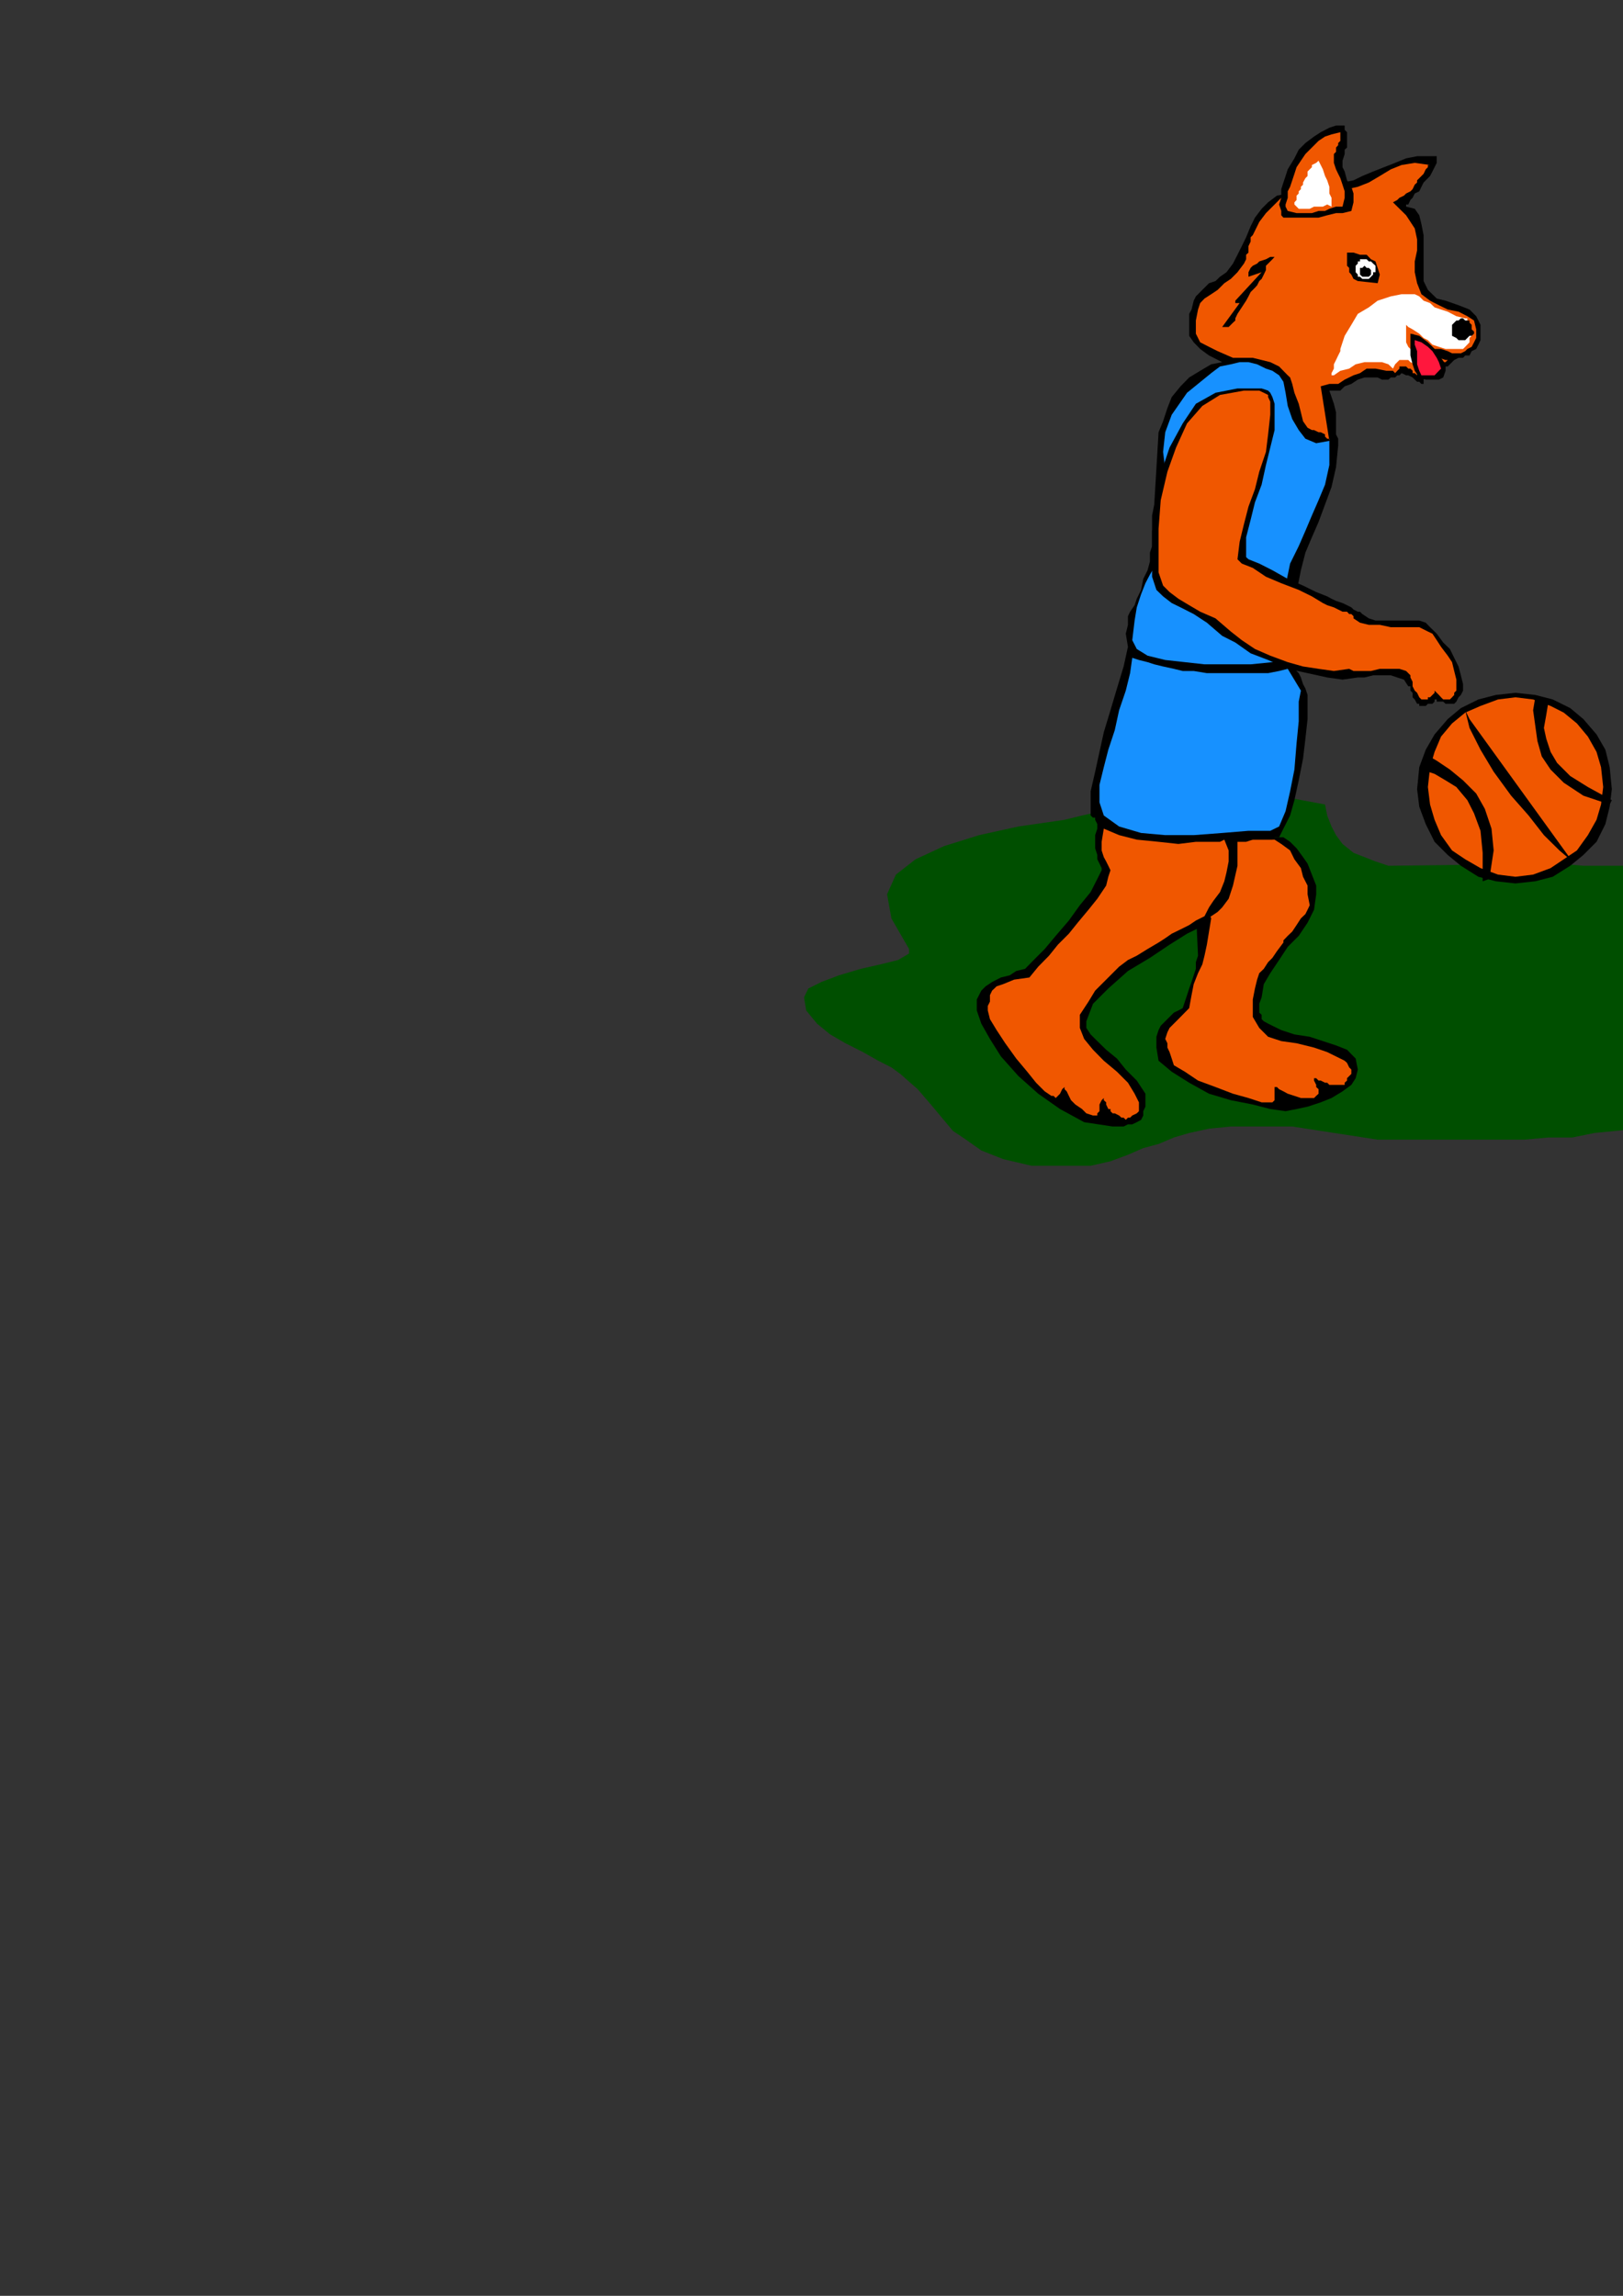 <?xml version="1.0" encoding="utf-8"?>
<!-- Created by UniConvertor 2.0rc4 (https://sk1project.net/) -->
<svg xmlns="http://www.w3.org/2000/svg" height="841.89pt" viewBox="0 0 595.276 841.89" width="595.276pt" version="1.1" xmlns:xlink="http://www.w3.org/1999/xlink" id="ca264a5e-f613-11ea-a8ed-dcc15c148e23">

<rect x="0" y="0" width="595.276" height="841.89" fill="#333333" stroke="none"/>

<g>
	<path style="fill:#004f00;" d="M 294.902,365.721 L 295.694,370.545 299.654,375.369 304.478,379.329 310.094,382.569 316.502,385.809 322.118,388.977 326.942,391.425 330.182,393.801 336.59,399.417 341.414,405.033 345.446,409.857 349.478,414.681 354.302,417.921 359.918,421.881 367.91,425.049 378.35,427.497 400.022,427.497 407.294,425.841 413.702,423.465 419.318,421.017 424.934,419.505 430.55,417.129 436.166,415.473 443.438,413.889 451.43,413.097 473.966,413.097 505.286,417.921 510.902,417.921 514.934,417.921 518.894,417.921 523.718,417.921 527.75,417.921 531.782,417.921 536.606,417.921 541.43,417.921 550.214,417.921 559.07,417.921 567.926,417.129 576.71,417.129 584.774,415.473 592.838,414.681 600.83,413.889 608.894,413.097 614.51,411.513 620.918,410.649 628.982,409.065 636.974,406.689 644.246,403.449 649.862,400.209 653.822,396.249 655.478,391.425 653.822,384.945 648.998,380.985 641.798,377.745 633.734,376.161 624.95,374.505 616.094,373.713 608.894,372.129 603.278,370.545 606.446,364.929 612.062,360.105 618.542,356.865 625.742,354.489 632.15,351.249 637.766,347.217 642.59,341.601 644.246,334.401 641.798,326.337 635.39,321.513 626.534,319.137 616.094,317.481 604.07,317.481 592.838,317.481 580.742,317.481 571.958,316.689 509.246,317.481 504.494,315.897 500.462,314.313 496.43,312.729 492.398,309.489 490.022,306.249 488.366,303.081 486.782,299.049 485.99,295.017 447.47,287.817 438.614,288.609 431.342,290.193 424.142,291.777 416.942,293.433 410.462,295.809 404.054,297.465 396.854,299.049 390.446,300.633 373.526,303.081 359.126,306.249 346.238,310.281 335.798,315.105 328.598,320.721 325.358,327.921 326.942,336.777 333.422,348.009 333.422,349.665 329.39,352.041 322.982,353.625 315.71,355.281 307.718,357.657 301.238,360.105 296.486,362.481 294.902,365.721 Z" />
	<path style="fill:#000000;" d="M 519.758,289.401 L 520.55,281.337 522.926,274.929 526.166,269.313 530.99,263.697 535.814,259.665 542.222,256.497 548.63,254.841 555.83,254.049 563.102,254.841 569.51,256.497 575.918,259.665 580.742,263.697 585.566,269.313 588.806,274.929 590.39,281.337 591.182,289.401 590.39,295.809 588.806,302.217 585.566,308.697 580.742,313.521 575.918,317.481 569.51,321.513 563.102,323.169 555.83,323.961 548.63,323.169 542.222,321.513 535.814,317.481 530.99,313.521 526.166,308.697 522.926,302.217 520.55,295.809 519.758,289.401 Z" />
	<path style="fill:#f05700;" d="M 523.718,288.609 L 524.51,281.337 526.166,275.721 528.542,270.105 532.574,265.281 537.398,261.321 543.014,258.873 549.422,256.497 555.83,255.705 562.31,256.497 568.718,258.873 573.542,261.321 578.366,265.281 582.398,270.105 585.566,275.721 587.222,281.337 588.014,288.609 587.222,295.017 585.566,300.633 582.398,306.249 578.366,311.865 573.542,315.105 568.718,318.345 562.31,320.721 555.83,321.513 549.422,320.721 543.014,318.345 537.398,315.105 532.574,311.865 528.542,306.249 526.166,300.633 524.51,295.017 523.718,288.609 Z" />
	<path style="fill:#000000;" d="M 521.342,282.201 L 526.166,283.785 530.198,286.161 534.158,288.609 538.19,293.433 540.638,298.257 543.014,304.665 543.806,312.729 543.806,323.169 546.254,322.305 547.838,311.865 547.046,303.873 544.598,296.601 541.43,290.985 536.606,286.161 531.782,282.201 526.958,278.961 522.926,276.585 521.342,282.201 Z" />
	<path style="fill:#000000;" d="M 567.926,257.289 L 567.134,262.113 566.27,266.937 567.134,270.897 568.718,275.721 571.094,279.753 575.918,284.577 582.398,288.609 591.182,293.433 590.39,295.017 580.742,291.777 573.542,287.025 568.718,282.201 565.478,277.377 563.894,271.761 563.102,266.145 562.31,260.457 563.102,255.705 567.926,257.289 Z" />
	<path style="fill:#000000;" d="M 537.398,260.457 L 538.982,266.937 543.014,274.929 547.838,282.993 554.246,291.777 560.654,299.049 566.27,306.249 571.958,311.865 576.71,315.897 538.982,263.697 537.398,260.457 Z" />
	<path style="fill:#000000;" d="M 420.11,307.905 L 422.558,312.729 424.934,315.897 427.382,319.137 429.758,322.305 432.206,324.753 434.582,327.129 437.03,330.369 438.614,333.609 439.406,350.457 438.614,352.833 438.614,355.281 437.822,357.657 437.03,360.105 436.166,362.481 435.374,364.929 434.582,367.305 433.79,369.681 432.206,370.545 430.55,371.337 428.966,372.921 427.382,374.505 425.726,376.161 424.934,377.745 424.142,380.193 424.142,384.153 424.934,388.977 429.758,393.009 436.166,397.041 443.438,401.073 451.43,403.449 459.494,405.033 465.902,406.689 471.518,407.481 475.55,406.689 479.582,405.825 484.406,404.241 488.366,402.657 492.398,400.209 495.638,397.833 497.222,395.385 498.014,392.217 497.222,388.185 494.054,384.945 490.022,383.361 485.198,381.777 480.374,380.193 474.758,379.329 469.934,377.745 466.694,376.161 465.11,375.369 463.526,374.505 462.734,373.713 462.734,372.129 461.87,371.337 461.87,369.681 461.87,368.097 462.734,365.721 463.526,360.897 465.902,356.865 469.142,352.041 472.31,347.217 476.342,343.185 479.582,338.361 481.958,333.609 482.75,327.921 482.75,324.753 481.166,320.721 479.582,316.689 477.926,314.313 475.55,311.073 473.174,308.697 470.726,307.041 468.35,307.041 464.318,307.041 460.286,307.041 456.254,307.905 452.222,308.697 447.47,308.697 442.646,309.489 438.614,310.281 434.582,310.281 432.998,310.281 431.342,309.489 429.758,309.489 427.382,308.697 425.726,308.697 424.142,307.905 422.558,307.905 420.11,307.905 Z" />
	<path style="fill:#f05700;" d="M 436.166,369.681 L 432.206,373.713 428.966,376.953 428.174,378.537 427.382,380.985 428.174,382.569 428.174,384.153 428.966,385.809 429.758,388.185 430.55,390.633 434.582,393.009 439.406,396.249 445.814,398.625 452.222,401.073 457.91,402.657 462.734,404.241 465.11,404.241 465.902,404.241 466.694,404.241 467.486,403.449 467.486,402.657 467.486,401.865 467.486,401.073 467.486,400.209 467.486,398.625 468.35,398.625 469.142,399.417 470.726,400.209 472.31,401.073 474.758,401.865 477.134,402.657 479.582,402.657 481.958,402.657 482.75,401.865 483.614,401.073 483.614,400.209 483.614,399.417 482.75,398.625 482.75,397.833 481.958,396.249 481.958,395.385 482.75,395.385 483.614,396.249 484.406,396.249 485.99,397.041 486.782,397.041 487.574,397.833 488.366,397.833 489.23,397.833 490.814,397.833 491.606,397.833 492.398,397.833 493.19,397.833 493.19,397.041 494.054,396.249 494.054,395.385 495.638,393.801 495.638,393.801 495.638,393.801 495.638,393.009 495.638,392.217 494.846,391.425 494.054,389.769 493.19,388.977 491.606,388.185 486.782,385.809 481.958,384.153 475.55,382.569 469.934,381.777 465.11,380.193 461.87,376.953 459.494,372.921 459.494,366.513 460.286,362.481 461.078,359.241 461.87,356.865 463.526,355.281 465.11,352.833 466.694,351.249 468.35,348.801 470.726,345.633 470.726,344.841 472.31,343.185 473.966,341.601 475.55,339.225 477.134,336.777 478.79,335.193 479.582,333.609 480.374,331.953 479.582,327.921 479.582,324.753 477.926,321.513 477.134,318.345 474.758,315.105 473.174,311.865 469.934,309.489 467.486,307.905 448.262,307.905 445.814,308.697 443.438,308.697 440.99,308.697 438.614,308.697 436.166,308.697 432.998,308.697 428.966,307.905 424.142,307.905 425.726,312.729 428.174,316.689 431.342,319.929 435.374,323.169 438.614,326.337 440.99,329.577 442.646,332.745 444.23,336.777 443.438,341.601 442.646,346.425 441.782,350.457 440.99,353.625 439.406,356.865 437.822,360.897 437.03,364.929 436.166,369.681 Z" />
	<path style="fill:#000000;" d="M 473.966,242.817 L 474.758,243.609 474.758,245.265 476.342,246.849 477.134,248.433 477.926,250.881 478.79,252.465 479.582,254.841 479.582,256.497 479.582,263.697 478.79,270.897 477.926,278.169 476.342,286.161 474.758,293.433 473.174,299.049 470.726,303.873 469.142,307.041 467.486,307.041 466.694,307.905 465.11,307.905 463.526,307.905 461.87,307.905 459.494,307.905 457.046,308.697 453.878,308.697 453.878,317.481 452.222,324.753 450.638,329.577 448.262,332.745 446.606,334.401 444.23,335.985 442.646,336.777 442.646,338.361 440.198,340.017 435.374,342.393 428.966,346.425 421.766,351.249 413.702,356.073 406.502,362.481 400.886,368.097 398.438,374.505 398.438,376.953 400.022,379.329 402.47,381.777 405.71,384.945 409.67,388.185 412.91,392.217 416.942,396.249 420.11,401.073 420.11,401.073 420.11,401.865 420.11,403.449 420.11,405.033 420.11,405.825 419.318,407.481 419.318,409.065 418.526,410.649 416.942,411.513 415.286,412.305 413.702,412.305 412.118,413.097 410.462,413.097 408.878,413.097 408.086,413.097 408.086,413.097 397.646,411.513 388.79,406.689 380.798,401.073 373.526,394.593 367.118,387.393 363.086,380.985 359.918,375.369 358.262,370.545 358.262,366.513 359.918,363.273 361.502,361.689 363.878,360.105 367.118,358.449 370.358,357.657 372.734,356.073 375.974,355.281 379.142,352.041 383.174,348.009 387.206,343.185 392.03,337.569 396.062,331.953 400.022,327.129 402.47,322.305 404.054,319.137 404.054,318.345 403.262,316.689 402.47,315.105 402.47,313.521 401.678,311.073 401.678,308.697 401.678,306.249 402.47,303.873 402.47,302.217 401.678,300.633 401.678,299.841 400.886,299.841 400.022,299.049 400.022,298.257 400.022,298.257 400.022,297.465 400.022,290.193 401.678,282.993 403.262,275.721 404.846,268.521 407.294,260.457 409.67,252.465 412.118,244.401 413.702,237.201 412.91,232.377 413.702,229.137 413.702,225.969 414.494,224.313 416.15,221.937 416.942,219.561 418.526,216.321 419.318,212.289 420.902,209.121 421.766,205.881 421.766,202.641 422.558,200.265 422.558,196.233 422.558,192.993 422.558,189.033 423.35,185.001 424.934,158.505 426.59,154.473 428.174,149.649 429.758,145.617 432.998,141.657 436.166,138.417 440.198,135.969 444.23,133.593 448.262,132.801 443.438,130.353 440.198,127.977 437.822,125.529 436.166,123.153 436.166,119.913 436.166,117.537 436.166,115.089 437.03,113.505 437.822,110.265 438.614,108.681 440.198,107.097 441.782,105.513 443.438,103.857 445.814,103.065 447.47,101.481 449.846,99.825 452.222,96.657 453.878,93.417 455.462,90.249 457.046,87.009 458.702,82.977 460.286,79.809 462.734,76.569 465.11,74.193 468.35,71.745 472.31,70.953 476.342,69.369 480.374,69.369 483.614,68.505 488.366,68.505 492.398,66.921 496.43,66.129 499.67,64.545 503.63,62.889 507.662,61.305 511.694,59.721 515.726,58.065 519.758,57.273 523.718,57.273 526.958,57.273 526.958,58.065 526.958,58.929 526.958,59.721 526.166,61.305 525.374,62.889 524.51,64.545 522.926,66.129 522.134,66.921 521.342,68.505 520.55,70.161 518.894,70.953 518.102,72.537 517.31,73.329 516.518,74.985 515.726,74.985 515.726,75.777 518.894,76.569 520.55,78.945 521.342,82.185 522.134,86.217 522.134,90.249 522.134,94.209 522.134,99.033 522.134,103.065 523.718,106.305 526.958,109.473 530.198,110.265 534.95,111.921 538.982,113.505 541.43,115.953 543.014,119.121 543.014,124.737 542.222,126.393 541.43,127.977 539.774,128.769 538.982,130.353 537.398,130.353 536.606,131.217 534.95,131.217 533.366,132.009 531.782,133.593 530.99,134.385 529.334,134.385 527.75,135.177 526.166,135.177 524.51,135.969 523.718,136.833 522.926,137.625 522.926,138.417 522.134,139.209 522.134,140.001 522.134,140.793 521.342,140.793 520.55,140.001 519.758,140.001 518.894,139.209 518.102,138.417 516.518,137.625 515.726,137.625 515.726,137.625 514.07,136.833 513.278,137.625 512.486,137.625 511.694,138.417 510.11,138.417 509.246,139.209 506.87,139.209 505.286,138.417 502.838,138.417 500.462,138.417 498.014,139.209 495.638,140.793 493.19,141.657 491.606,143.241 489.23,143.241 487.574,143.241 489.23,148.065 490.022,151.233 490.022,154.473 490.022,156.849 490.022,159.297 490.814,160.881 490.814,162.537 490.814,163.329 490.022,171.321 488.366,178.593 485.99,185.001 483.614,191.409 481.166,197.025 478.79,202.641 477.134,209.121 475.55,217.113 474.758,220.353 475.55,223.521 475.55,226.761 476.342,229.137 476.342,232.377 476.342,235.617 475.55,238.785 473.966,242.817 Z" />
	<path style="fill:#1791ff;" d="M 469.142,137.625 L 466.694,135.969 464.318,135.177 461.078,133.593 457.91,132.801 454.67,132.801 451.43,133.593 447.47,134.385 444.23,136.833 435.374,144.033 429.758,152.097 427.382,158.505 426.59,165.705 427.382,172.113 428.174,179.385 428.174,187.377 427.382,196.233 425.726,201.849 424.142,206.673 421.766,210.705 420.11,213.873 418.526,217.905 416.942,222.729 416.15,227.553 415.286,234.753 416.942,237.993 420.902,240.441 427.382,242.025 434.582,242.817 441.782,243.609 449.054,243.609 454.67,243.609 458.702,243.609 466.694,242.817 470.726,241.233 472.31,238.785 473.174,235.617 472.31,231.585 471.518,226.761 470.726,221.145 471.518,214.737 473.174,206.673 476.342,200.265 478.79,194.649 481.166,189.033 483.614,183.417 485.99,177.729 487.574,170.529 487.574,161.673 482.75,162.537 478.79,160.881 476.342,157.713 473.966,153.681 472.31,148.857 471.518,144.033 470.726,140.001 469.142,137.625 Z" />
	<path style="fill:#f05700;" d="M 510.902,74.193 L 515.726,78.945 518.894,83.769 519.758,87.801 519.758,91.833 518.894,95.865 518.894,99.825 519.758,103.857 521.342,107.889 524.51,110.265 527.75,111.921 530.99,113.505 534.95,114.297 538.19,115.953 540.638,117.537 541.43,120.777 541.43,123.945 540.638,125.529 539.774,127.185 538.19,127.977 537.398,128.769 535.814,129.561 534.158,129.561 532.574,129.561 530.99,128.769 528.542,127.977 526.166,127.977 524.51,126.393 522.926,125.529 521.342,124.737 519.758,123.945 518.894,123.153 518.102,122.361 518.102,123.153 518.102,124.737 518.102,125.529 518.894,126.393 519.758,127.977 522.134,128.769 525.374,130.353 530.198,132.009 530.99,132.009 530.198,132.801 529.334,132.801 528.542,133.593 526.958,134.385 525.374,134.385 523.718,134.385 522.926,134.385 521.342,134.385 520.55,134.385 520.55,135.177 520.55,135.969 519.758,136.833 519.758,137.625 519.758,137.625 519.758,138.417 519.758,137.625 518.894,136.833 518.102,136.833 518.102,135.969 517.31,135.177 516.518,135.177 515.726,134.385 514.934,134.385 513.278,134.385 513.278,135.177 512.486,135.969 511.694,136.833 510.902,135.969 510.11,135.969 509.246,135.969 508.454,135.969 504.494,135.177 501.254,135.177 498.806,136.833 496.43,137.625 493.19,139.209 490.814,140.793 487.574,140.793 484.406,141.657 487.574,161.673 487.574,160.881 486.782,160.881 485.99,160.089 485.99,159.297 484.406,158.505 483.614,158.505 481.958,157.713 481.166,157.713 479.582,156.849 477.926,154.473 477.134,151.233 476.342,148.065 474.758,144.033 473.966,140.793 473.174,138.417 472.31,137.625 469.142,134.385 465.902,132.801 462.734,132.009 459.494,131.217 456.254,131.217 453.878,131.217 452.222,131.217 452.222,131.217 446.606,128.769 443.438,127.185 440.198,125.529 439.406,123.945 438.614,122.361 438.614,119.913 438.614,117.537 439.406,113.505 440.198,111.129 441.782,109.473 444.23,107.889 446.606,106.305 449.054,103.857 451.43,102.273 453.878,99.825 456.254,96.657 457.046,95.073 457.046,93.417 457.91,92.625 457.91,91.041 457.91,90.249 458.702,88.593 458.702,87.009 459.494,86.217 461.87,81.393 464.318,78.153 467.486,74.985 469.934,72.537 473.966,70.161 477.926,69.369 482.75,68.505 489.23,69.369 494.054,69.369 498.014,68.505 502.046,66.921 506.078,64.545 510.11,62.097 514.07,60.513 518.894,59.721 524.51,60.513 523.718,60.513 523.718,61.305 522.926,62.097 522.134,63.753 521.342,64.545 520.55,65.337 519.758,66.129 519.758,66.921 518.894,67.713 518.102,69.369 517.31,70.161 515.726,70.953 514.934,71.745 513.278,72.537 512.486,73.329 510.902,74.193 Z" />
	<path style="fill:#000000;" d="M 467.486,94.209 L 465.902,94.209 464.318,95.073 461.87,95.865 461.078,96.657 459.494,97.449 458.702,98.241 457.91,99.825 457.91,101.481 462.734,99.825 453.086,110.265 453.086,110.265 453.086,111.129 453.878,111.129 454.67,111.129 448.262,119.913 449.054,119.913 449.846,119.913 450.638,119.913 451.43,119.121 452.222,118.329 453.086,117.537 453.086,116.745 453.878,115.089 457.046,110.265 457.91,108.681 458.702,107.097 460.286,105.513 461.078,104.649 461.87,103.065 462.734,102.273 463.526,100.689 464.318,99.033 464.318,98.241 464.318,97.449 465.11,96.657 465.902,95.865 466.694,95.073 467.486,94.209 Z" />
	<path style="fill:#ffffff;" d="M 518.894,107.889 L 520.55,108.681 522.134,110.265 524.51,111.129 526.166,112.713 528.542,113.505 530.99,114.297 534.158,115.953 537.398,116.745 538.19,116.745 538.19,117.537 538.982,119.121 538.982,119.913 539.774,121.569 539.774,122.361 539.774,123.153 538.982,123.945 538.982,125.529 537.398,127.185 536.606,127.977 535.814,127.977 534.158,127.977 532.574,127.977 530.99,127.977 530.198,127.977 527.75,127.185 525.374,126.393 523.718,124.737 522.134,123.945 520.55,122.361 518.102,120.777 516.518,119.913 515.726,119.121 515.726,120.777 515.726,123.153 515.726,125.529 516.518,127.185 518.102,128.769 520.55,129.561 522.926,131.217 526.958,132.009 526.166,132.009 524.51,132.009 523.718,132.801 522.926,132.801 522.134,132.801 521.342,132.801 520.55,133.593 519.758,134.385 518.894,133.593 517.31,132.801 516.518,132.009 514.934,132.009 513.278,132.009 512.486,132.801 511.694,133.593 510.902,135.177 509.246,133.593 506.87,132.801 503.63,132.801 500.462,132.801 497.222,133.593 494.846,135.177 491.606,135.969 489.23,137.625 488.366,137.625 488.366,136.833 489.23,135.177 489.23,133.593 490.022,132.009 490.814,130.353 491.606,128.769 491.606,127.977 493.19,123.153 495.638,119.121 498.014,115.089 502.046,112.713 505.286,110.265 510.11,108.681 514.07,107.889 518.894,107.889 Z" />
	<path style="fill:#000000;" d="M 495.638,77.361 L 496.43,74.193 496.43,70.953 495.638,68.505 494.054,66.129 493.19,62.889 492.398,61.305 492.398,58.929 493.19,56.481 493.19,54.897 494.054,54.105 494.054,52.449 494.054,51.657 494.054,50.073 494.054,48.489 493.19,47.625 493.19,46.041 490.022,46.041 487.574,46.833 484.406,48.489 481.958,50.073 478.79,52.449 476.342,54.897 474.758,58.065 472.31,62.097 471.518,64.545 470.726,66.921 469.934,69.369 469.934,72.537 469.142,74.985 469.934,77.361 469.934,78.945 470.726,79.809 473.174,79.809 476.342,79.809 479.582,79.809 483.614,79.809 486.782,78.945 490.022,78.153 492.398,78.153 495.638,77.361 Z" />
	<path style="fill:#f05700;" d="M 492.398,75.777 L 493.19,72.537 493.19,70.161 492.398,67.713 491.606,65.337 490.814,63.753 490.022,62.097 489.23,59.721 489.23,57.273 489.23,56.481 490.022,55.689 490.022,54.105 490.814,53.241 490.814,52.449 491.606,51.657 491.606,50.073 491.606,48.489 488.366,49.281 485.99,50.073 483.614,51.657 481.166,54.105 478.79,56.481 477.134,58.929 475.55,61.305 474.758,63.753 473.966,66.129 473.174,68.505 472.31,70.161 472.31,72.537 471.518,74.985 471.518,75.777 472.31,77.361 472.31,77.361 475.55,78.153 478.79,78.153 481.166,78.153 483.614,77.361 485.99,77.361 487.574,76.569 490.022,75.777 492.398,75.777 Z" />
	<path style="fill:#ffffff;" d="M 488.366,75.777 L 488.366,72.537 487.574,70.953 487.574,68.505 486.782,66.129 485.99,64.545 485.198,62.097 484.406,60.513 483.614,58.929 482.75,59.721 481.166,60.513 481.166,61.305 480.374,62.097 479.582,62.889 479.582,64.545 478.79,65.337 477.926,66.921 477.926,67.713 477.134,68.505 477.134,69.369 477.134,69.369 476.342,70.161 476.342,70.953 475.55,71.745 475.55,73.329 474.758,74.193 474.758,74.985 475.55,75.777 476.342,76.569 477.134,76.569 478.79,76.569 480.374,76.569 481.958,75.777 483.614,75.777 485.198,75.777 486.782,74.985 488.366,75.777 Z" />
	<path style="fill:#000000;" d="M 505.286,103.857 L 506.078,100.689 505.286,98.241 504.494,95.865 502.838,95.073 501.254,93.417 498.806,93.417 496.43,92.625 494.054,92.625 494.054,94.209 494.054,95.865 494.054,97.449 494.846,98.241 494.846,99.825 495.638,100.689 496.43,102.273 498.014,103.065 505.286,103.857 Z" />
	<path style="fill:#ffffff;" d="M 497.222,98.241 L 497.222,97.449 498.014,96.657 498.014,95.865 498.806,95.865 498.806,95.073 499.67,95.073 500.462,95.073 501.254,95.073 502.046,95.865 502.838,95.865 503.63,96.657 503.63,96.657 504.494,97.449 504.494,98.241 504.494,99.033 504.494,99.825 503.63,99.825 503.63,100.689 502.838,101.481 502.046,102.273 501.254,102.273 500.462,102.273 499.67,102.273 498.806,101.481 498.014,101.481 498.014,100.689 497.222,99.825 497.222,99.825 497.222,99.033 497.222,98.241 Z" />
	<path style="fill:#000000;" d="M 498.806,99.825 L 498.806,98.241 499.67,98.241 500.462,97.449 501.254,98.241 502.046,98.241 502.838,99.033 502.838,99.033 502.838,99.825 502.838,100.689 502.046,101.481 501.254,101.481 501.254,101.481 499.67,101.481 498.806,100.689 498.806,99.825 498.806,99.825 Z" />
	<path style="fill:#000000;" d="M 540.638,122.361 L 539.774,123.153 538.982,123.153 538.19,123.945 537.398,124.737 536.606,124.737 535.814,124.737 534.95,124.737 534.158,123.945 532.574,123.153 532.574,121.569 532.574,120.777 532.574,119.121 533.366,118.329 534.158,117.537 534.95,117.537 534.95,117.537 535.814,116.745 536.606,116.745 537.398,117.537 538.982,117.537 538.982,117.537 538.982,118.329 539.774,119.121 539.774,119.913 539.774,120.777 540.638,121.569 540.638,121.569 540.638,122.361 Z" />
	<path style="fill:#000000;" d="M 498.014,248.433 L 492.398,249.225 486.782,248.433 479.582,246.849 472.31,245.265 465.11,242.025 458.702,239.577 453.086,235.617 448.262,233.169 442.646,228.345 437.822,225.177 432.998,222.729 429.758,221.145 426.59,218.697 424.142,216.321 422.558,211.497 422.558,205.089 422.558,194.649 424.142,184.209 425.726,173.769 428.966,164.121 433.79,155.265 438.614,148.065 445.814,144.033 453.878,142.449 457.91,142.449 460.286,142.449 462.734,142.449 465.11,143.241 465.902,144.033 466.694,145.617 467.486,148.065 467.486,151.233 467.486,157.713 465.902,164.121 464.318,170.529 462.734,177.729 460.286,184.209 458.702,190.617 457.046,197.025 457.046,204.297 457.91,205.089 461.87,206.673 466.694,209.121 472.31,212.289 477.926,214.737 482.75,217.113 486.782,218.697 488.366,219.561 490.022,220.353 492.398,221.145 494.054,221.937 495.638,222.729 496.43,223.521 498.014,224.313 498.806,224.313 499.67,225.177 502.046,226.761 504.494,227.553 507.662,227.553 511.694,227.553 514.07,227.553 517.31,227.553 520.55,227.553 522.926,228.345 524.51,230.001 526.958,232.377 529.334,235.617 531.782,237.993 533.366,241.233 534.95,244.401 535.814,247.641 536.606,250.881 536.606,250.881 536.606,252.465 536.606,253.257 535.814,254.841 534.95,255.705 534.158,257.289 533.366,258.081 531.782,258.081 530.99,258.081 530.198,258.081 529.334,257.289 528.542,257.289 527.75,257.289 526.958,257.289 526.958,256.497 526.166,256.497 526.166,257.289 525.374,258.081 524.51,258.081 523.718,258.081 522.926,258.873 522.134,258.873 521.342,258.873 520.55,258.873 520.55,258.081 519.758,258.081 518.894,256.497 518.102,255.705 518.102,254.049 517.31,253.257 517.31,251.673 516.518,251.673 514.934,249.225 512.486,248.433 510.11,247.641 506.87,247.641 503.63,247.641 500.462,248.433 498.806,248.433 498.014,248.433 Z" />
	<path style="fill:#000000;" d="M 517.31,122.361 L 517.31,123.945 517.31,127.185 517.31,130.353 518.102,133.593 518.894,135.969 520.55,138.417 522.926,139.209 527.75,139.209 529.334,138.417 530.198,135.969 530.198,133.593 528.542,131.217 526.166,127.977 523.718,125.529 520.55,123.153 517.31,122.361 Z" />
	<path style="fill:#ff173d;" d="M 518.894,124.737 L 518.894,126.393 519.758,128.769 519.758,131.217 519.758,133.593 520.55,135.969 521.342,137.625 523.718,137.625 526.166,137.625 527.75,135.969 528.542,135.177 527.75,132.801 526.958,131.217 525.374,128.769 523.718,127.185 521.342,125.529 518.894,124.737 Z" />
	<path style="fill:#1791ff;" d="M 415.286,241.233 L 414.494,246.849 412.91,253.257 410.462,260.457 408.878,267.729 406.502,274.929 404.846,281.337 403.262,287.817 403.262,294.225 404.846,299.049 410.462,303.081 418.526,305.457 427.382,306.249 437.822,306.249 448.262,305.457 457.91,304.665 465.902,304.665 469.142,303.081 471.518,297.465 473.174,290.193 474.758,282.201 475.55,272.553 476.342,264.489 476.342,257.289 477.134,253.257 472.31,245.265 469.142,246.057 465.11,246.849 462.734,246.849 459.494,246.849 456.254,246.849 452.222,246.849 447.47,246.849 442.646,246.849 437.822,246.057 433.79,246.057 430.55,245.265 426.59,244.401 423.35,243.609 420.902,242.817 417.734,242.025 415.286,241.233 Z" />
	<path style="fill:#f05700;" d="M 377.558,358.449 L 371.942,359.241 367.91,360.897 365.534,361.689 363.878,363.273 363.086,364.929 363.086,367.305 362.294,368.889 362.294,370.545 363.086,373.713 365.534,377.745 368.702,382.569 372.734,388.185 376.766,393.009 380.006,397.041 383.174,400.209 385.622,401.865 386.414,401.865 387.206,402.657 387.206,402.657 387.998,401.865 388.79,401.073 388.79,401.073 389.582,399.417 390.446,398.625 390.446,399.417 391.238,400.209 392.03,401.865 392.822,403.449 394.406,405.033 396.854,406.689 398.438,408.273 400.886,409.065 401.678,409.065 402.47,409.065 402.47,408.273 403.262,407.481 403.262,405.825 403.262,405.033 404.054,403.449 404.846,402.657 404.846,403.449 405.71,404.241 405.71,405.033 406.502,406.689 407.294,406.689 407.294,407.481 408.086,408.273 408.878,408.273 410.462,409.065 411.326,409.857 412.118,409.857 412.91,410.649 413.702,409.857 414.494,409.857 415.286,409.065 416.942,408.273 416.942,408.273 416.942,408.273 417.734,407.481 417.734,406.689 417.734,405.825 417.734,404.241 416.942,402.657 416.15,401.073 413.702,397.041 409.67,393.009 404.846,388.977 400.886,384.945 397.646,380.985 396.062,376.953 396.062,372.129 399.23,367.305 401.678,363.273 404.846,360.105 408.086,356.865 410.462,354.489 413.702,352.041 416.942,350.457 420.902,348.009 424.934,345.633 424.934,345.633 427.382,344.049 429.758,342.393 432.998,340.809 436.166,339.225 438.614,337.569 440.198,336.777 441.782,335.985 443.438,332.745 445.022,330.369 447.47,327.129 449.054,323.169 449.846,319.929 450.638,315.897 450.638,311.865 449.054,307.905 447.47,308.697 444.23,308.697 438.614,308.697 432.206,309.489 424.934,308.697 416.942,307.905 410.462,306.249 404.846,303.873 404.054,308.697 404.054,311.865 404.846,314.313 405.71,315.897 406.502,317.481 407.294,319.137 406.502,321.513 405.71,324.753 402.47,329.577 399.23,333.609 395.27,338.361 392.03,342.393 387.998,346.425 384.758,350.457 380.798,354.489 377.558,358.449 Z" />
	<path style="fill:#f05700;" d="M 494.846,245.265 L 489.23,246.057 483.614,245.265 477.926,244.401 472.31,242.817 465.902,240.441 460.286,237.993 455.462,234.753 451.43,231.585 445.814,226.761 440.198,224.313 436.166,221.937 432.206,219.561 428.966,217.113 426.59,214.737 424.934,209.913 424.934,204.297 424.934,193.857 425.726,183.417 428.174,172.977 431.342,164.121 435.374,155.265 440.99,148.857 447.47,144.825 456.254,143.241 459.494,143.241 461.87,143.241 463.526,144.033 465.11,144.825 465.11,145.617 465.902,147.273 465.902,149.649 465.902,152.097 465.11,159.297 464.318,165.705 461.87,172.977 460.286,179.385 457.91,185.793 456.254,192.201 454.67,198.681 453.878,205.089 455.462,206.673 459.494,208.257 464.318,211.497 469.934,213.873 476.342,216.321 481.166,218.697 485.198,221.145 486.782,221.937 489.23,222.729 490.814,223.521 492.398,224.313 494.054,224.313 494.846,225.177 495.638,225.177 496.43,225.969 496.43,226.761 498.806,228.345 502.046,229.137 506.078,229.137 510.11,230.001 513.278,230.001 517.31,230.001 520.55,230.001 523.718,231.585 525.374,232.377 526.958,234.753 528.542,237.201 530.99,240.441 532.574,242.817 533.366,246.057 534.158,249.225 534.158,251.673 534.158,252.465 534.158,253.257 533.366,254.049 533.366,254.841 532.574,255.705 531.782,256.497 530.99,256.497 530.99,256.497 530.198,256.497 529.334,256.497 528.542,255.705 527.75,254.841 526.958,254.049 526.166,253.257 526.166,254.049 525.374,254.841 525.374,254.841 524.51,255.705 523.718,255.705 523.718,256.497 522.926,256.497 522.134,256.497 521.342,256.497 520.55,255.705 519.758,254.049 518.894,253.257 518.102,251.673 518.102,250.017 517.31,248.433 517.31,247.641 515.726,246.057 513.278,245.265 510.11,245.265 506.078,245.265 502.838,246.057 498.806,246.057 496.43,246.057 494.846,245.265 Z" />
</g>
</svg>